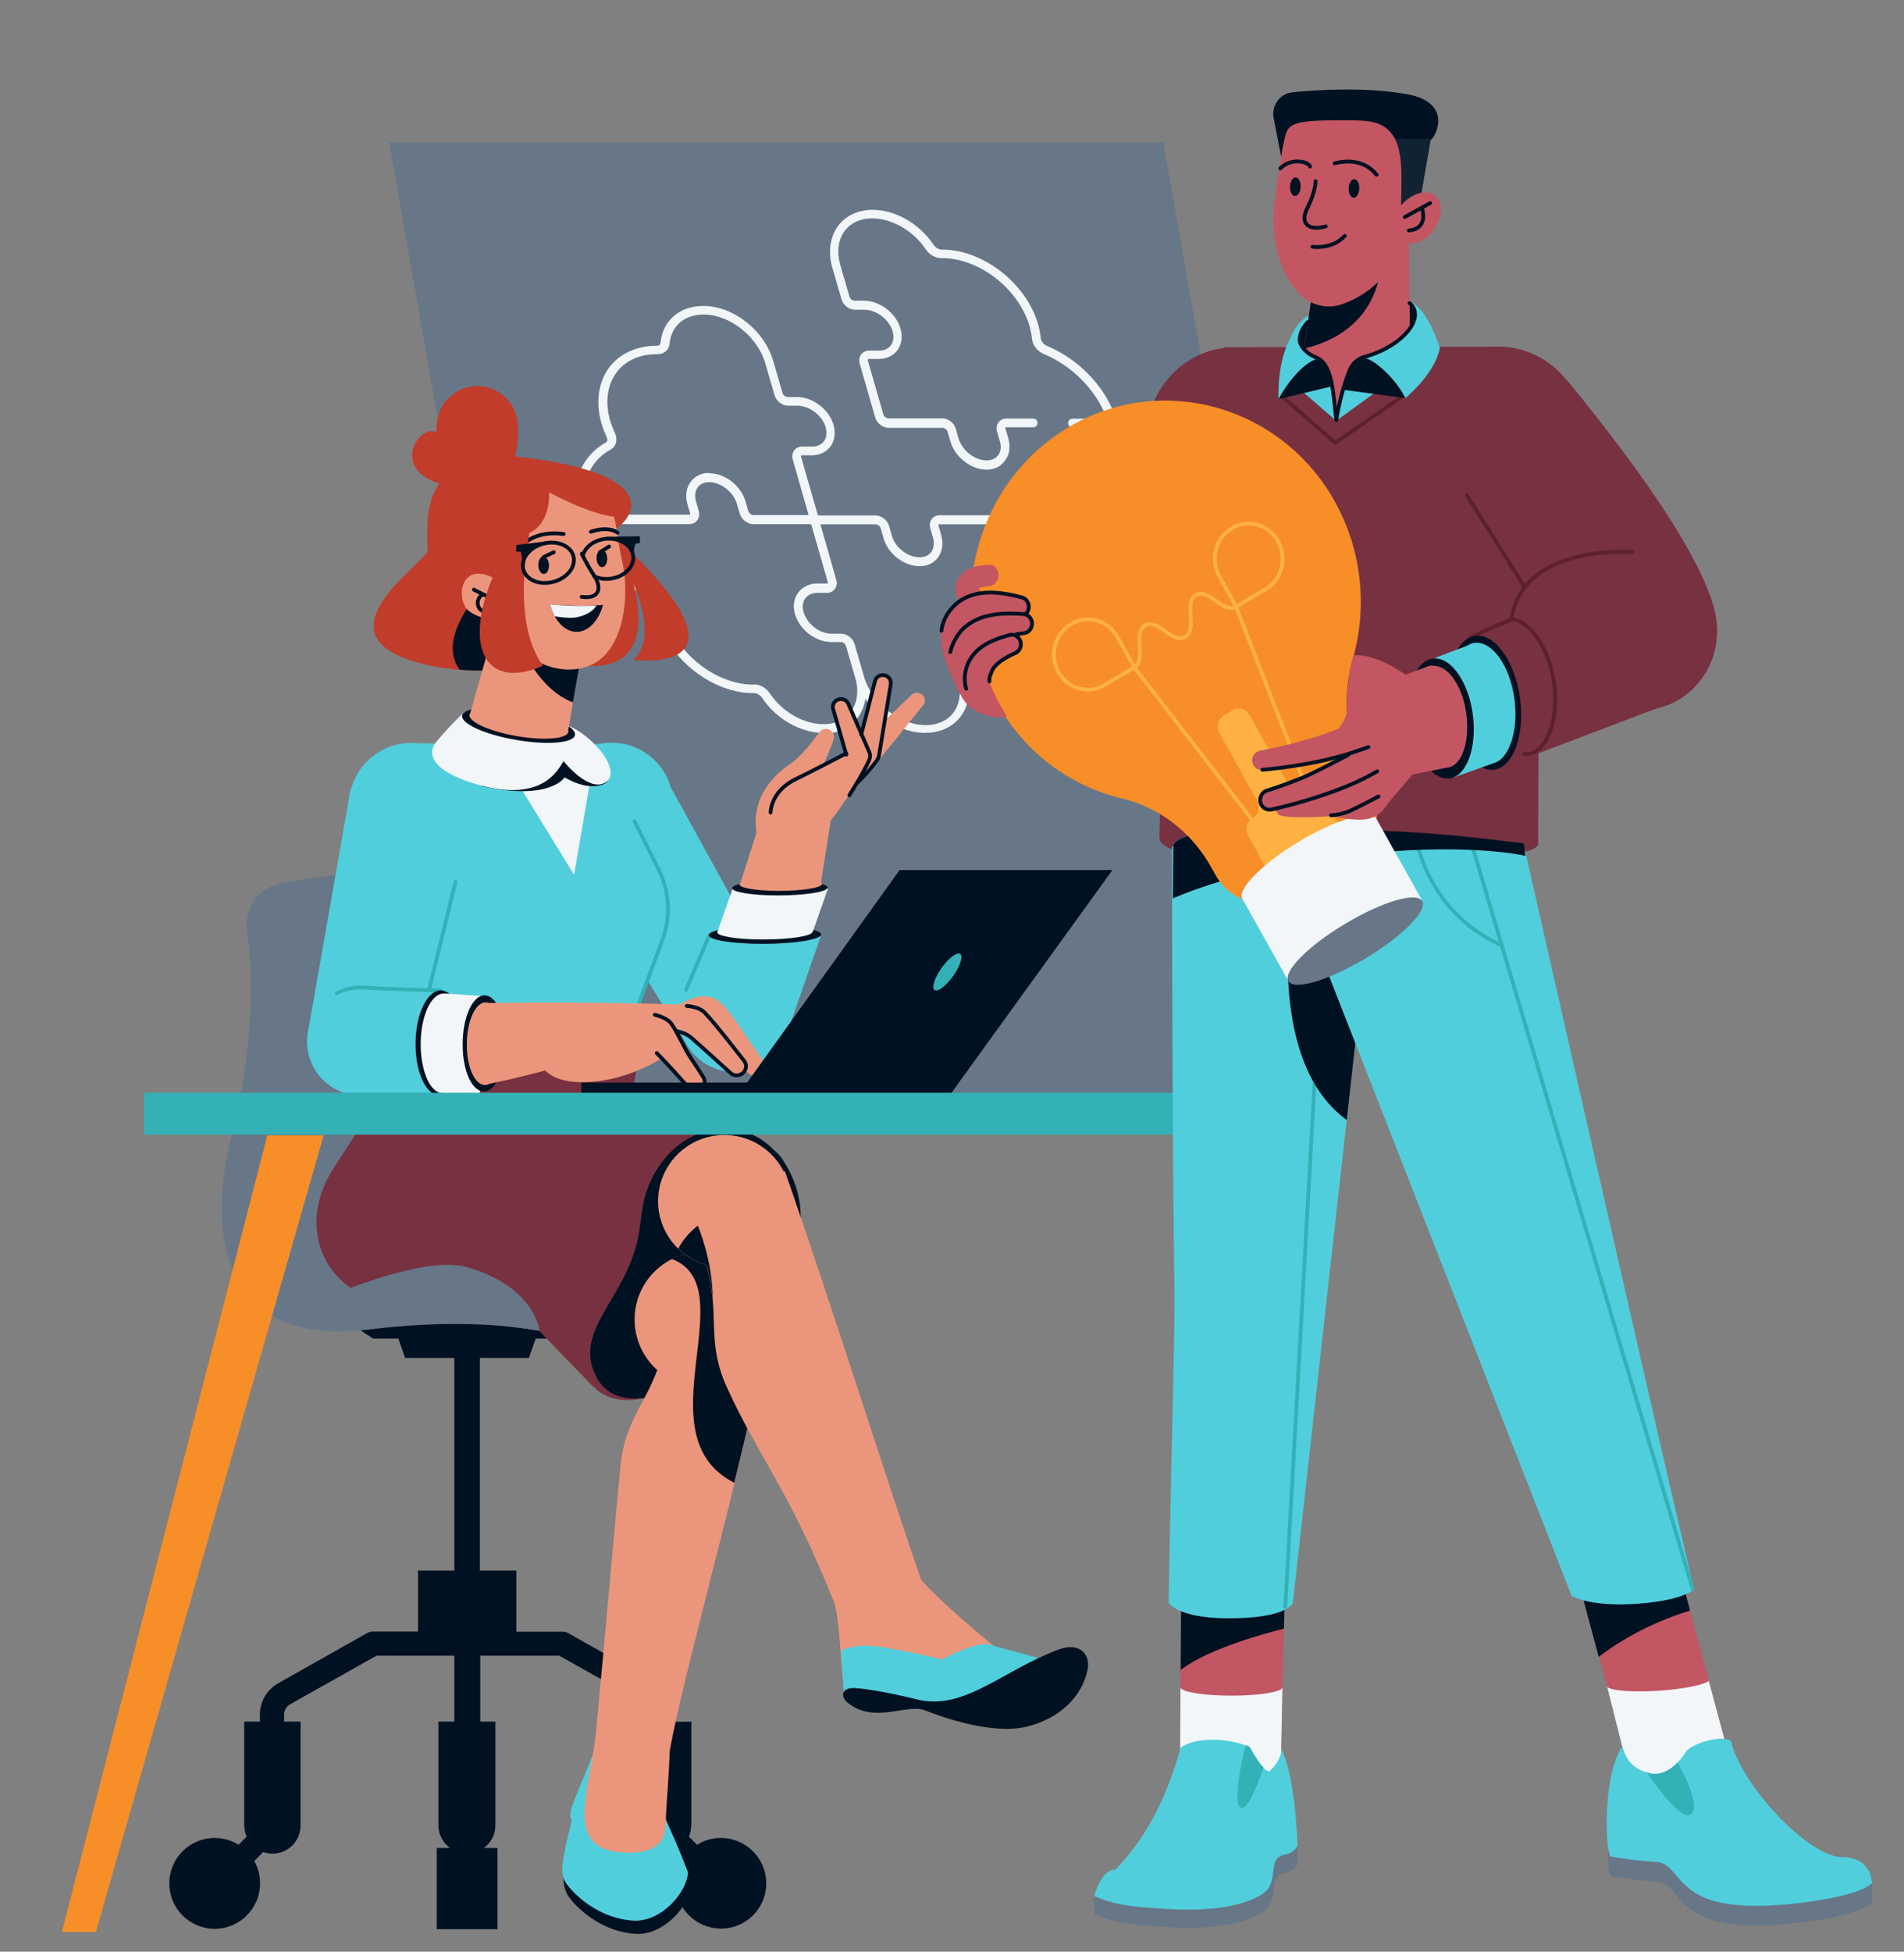 <?xml version="1.0" encoding="utf-8"?>
<!-- Generator: Adobe Illustrator 27.5.0, SVG Export Plug-In . SVG Version: 6.00 Build 0)  -->
<svg version="1.1" id="Calque_1" xmlns="http://www.w3.org/2000/svg" xmlns:xlink="http://www.w3.org/1999/xlink" x="0px" y="0px"
	 viewBox="0 0 1006.6 1031.4" style="enable-background:new 0 0 1006.6 1031.4;" xml:space="preserve">
<rect x="0" y="0" width="1006.6" height="1031.4" fill="#808080" stroke="none"/>
<style type="text/css">
	.st0{fill-rule:evenodd;clip-rule:evenodd;fill:#677787;}
	.st1{fill:#F2F6F9;}
	.st2{fill-rule:evenodd;clip-rule:evenodd;fill:#001122;}
	.st3{fill-rule:evenodd;clip-rule:evenodd;fill:#51CEDC;}
	.st4{fill:none;stroke:#34B1B7;stroke-width:2;stroke-linecap:round;stroke-linejoin:round;stroke-miterlimit:10;}
	.st5{fill-rule:evenodd;clip-rule:evenodd;fill:#F2F6F9;}
	.st6{fill-rule:evenodd;clip-rule:evenodd;fill:#EB967C;}
	.st7{fill:none;stroke:#001122;stroke-width:2;stroke-linecap:round;stroke-linejoin:round;stroke-miterlimit:10;}
	.st8{fill-rule:evenodd;clip-rule:evenodd;fill:#773140;}
	.st9{fill:#EB967C;}
	.st10{fill-rule:evenodd;clip-rule:evenodd;fill:#C13C2B;}
	.st11{fill-rule:evenodd;clip-rule:evenodd;fill:#34B1B7;}
	.st12{fill-rule:evenodd;clip-rule:evenodd;fill:#F78E28;}
	.st13{fill-rule:evenodd;clip-rule:evenodd;fill:#C25663;}
	.st14{fill:none;stroke:#5D202D;stroke-width:2;stroke-linecap:round;stroke-linejoin:round;stroke-miterlimit:10;}
	.st15{fill-rule:evenodd;clip-rule:evenodd;fill:#C35662;}
	.st16{fill-rule:evenodd;clip-rule:evenodd;fill:#112233;}
	.st17{fill-rule:evenodd;clip-rule:evenodd;fill:#FFB142;}
	.st18{fill:none;stroke:#FFB142;stroke-width:2;stroke-linecap:round;stroke-linejoin:round;stroke-miterlimit:10;}
	.st19{fill:#C35662;}
</style>
<g id="Background">
	<g id="Background_1_">
	</g>
	<g id="Scheme">
		<path class="st0" d="M615,75.1l91.1,518.1H296.8L205.7,75.1H615z"/>
		<g>
			<path class="st1" d="M430.5,276.8h-32.3c-3.1,0-6.2-2.4-7.1-5.5l-1.5-5.2c-1.8-6.4-8.7-11.6-15.1-11.4c-2.5,0.1-4.5,1.1-5.7,2.8
				c-1.4,2-1.8,4.8-0.9,7.7l1.4,4.9c0.5,1.7,0.2,3.5-0.8,4.8c-0.9,1.3-2.5,2-4.2,2H308c-1,0-1.9-0.7-2.2-1.7
				c-5-17.6,0.7-33.8,14.6-41.4c0.9-0.5,0.8-1.9,0.3-3c-5.9-12.4-5.8-25.4,0.2-34.9c5.4-8.5,15-13.2,26.5-13.2
				c0.6,0,1.7-0.2,1.8-1.5c1.1-11.9,10.4-19.8,23.2-19.5c15.8,0.3,31.8,13.1,36.4,29.1l4.9,16.9c0.3,1.1,1.6,2.1,2.7,2.1h4.9
				c8.2,0,16.7,6.3,19.2,14.2c1.4,4.4,0.9,8.7-1.4,11.9c-2.2,3-5.8,4.7-10,4.7H424c-0.2,0-0.4,0.1-0.5,0.1c-0.1,0.1-0.1,0.3,0,0.7
				l9.3,32.3c0.2,0.7,0.1,1.4-0.4,2S431.2,276.8,430.5,276.8z M375,250.1c8.2,0,16.7,6.5,19.1,14.8l1.5,5.2c0.3,1.1,1.6,2.1,2.7,2.1
				h29.2l-8.4-29.4c-0.5-1.7-0.2-3.5,0.8-4.8c0.9-1.3,2.5-2,4.2-2h5.2c2.7,0,4.9-1,6.3-2.8c1.5-2,1.7-4.8,0.8-7.8
				c-2-6.1-8.6-11-14.9-11h-4.9c-3.1,0-6.2-2.4-7.1-5.5l-4.9-16.9c-4-13.9-18.4-25.5-32.1-25.8c-10.3-0.2-17.6,5.8-18.5,15.3
				c-0.3,3.4-2.9,5.7-6.4,5.7h-0.1c-9.9-0.1-17.9,3.8-22.5,11c-5.2,8.1-5.2,19.5,0,30.4c1.7,3.6,0.8,7.4-2.2,9
				c-11.7,6.3-16.5,19.4-12.8,34.4h54.5c0.2,0,0.4-0.1,0.5-0.1c0.1-0.1,0.1-0.3,0-0.7l-1.4-4.9c-1.2-4.3-0.6-8.6,1.6-11.7
				c2.1-2.9,5.4-4.6,9.3-4.7C374.6,250.1,374.8,250.1,375,250.1z"/>
			<path class="st1" d="M435.2,387.3c-11.9,0-24.8-7.3-32.2-18.4c-1-1.5-2.8-2.6-4.3-2.6c-0.1,0-0.3,0-0.4,0
				c-24.5,0-49.8-22.6-52.1-46.8c-0.2-1.6-1.6-3.4-3.3-4.1c-17.6-7.3-32.1-23-37-40.2c-0.2-0.7-0.1-1.4,0.4-2s1.1-0.9,1.8-0.9h56.3
				c0.2,0,0.4-0.1,0.5-0.1c0.1-0.1,0.1-0.3,0-0.7l-1.5-5.2c-1.2-4.3-0.6-8.6,1.8-11.6c2.3-3,6-4.6,10.3-4.4
				c8.1,0.3,16.3,6.9,18.6,15.1l1.4,4.9c0.3,1.1,1.6,2.1,2.7,2.1h32.3c1,0,1.9,0.7,2.2,1.7l9.3,32.3c0.5,1.7,0.2,3.5-0.8,4.8
				c-0.9,1.3-2.5,2-4.2,2h-4.9c-2.7,0-5,1-6.4,2.8s-1.8,4.3-1.1,7c1.6,6.4,8.4,11.9,14.8,11.9h5.2c3.1,0,6.2,2.4,7.1,5.5l4.9,16.9
				c2.3,8.1,1.2,16-3,21.8c-4,5.4-10.2,8.4-17.7,8.6C435.7,387.3,435.4,387.3,435.2,387.3z M398.8,361.7c3,0,6.2,1.8,8.1,4.6
				c6.7,10,18.2,16.6,28.9,16.4c6-0.1,11-2.5,14.1-6.7c3.4-4.6,4.2-11.1,2.3-17.8l-4.9-16.9c-0.3-1.1-1.6-2.1-2.7-2.1h-5.2
				c-8.5,0-17.1-6.9-19.2-15.3c-1-4.1-0.3-8,2-10.9s5.9-4.6,10.1-4.6h4.9c0.2,0,0.4-0.1,0.5-0.1c0.1-0.1,0.1-0.3,0-0.7l-8.8-30.6
				h-30.6c-3.1,0-6.2-2.4-7.1-5.5l-1.4-4.9c-1.8-6.3-8.2-11.5-14.4-11.8c-2.8-0.1-5.1,0.8-6.5,2.6c-1.5,1.9-1.9,4.6-1,7.5l1.5,5.2
				c0.5,1.7,0.2,3.5-0.8,4.8c-0.9,1.3-2.5,2-4.2,2h-53.1c5.3,14.7,18.1,27.9,33.4,34.3c3.3,1.4,5.8,4.6,6.1,7.9
				c2.1,22,25.2,42.7,47.6,42.7C398.5,361.7,398.6,361.7,398.8,361.7L398.8,361.7z"/>
			<path class="st1" d="M521.6,248.2c-0.2,0-0.4,0-0.6,0c-8.1-0.3-16.3-6.9-18.6-15.1l-1.4-4.9c-0.3-1.1-1.6-2.1-2.7-2.1h-28.5
				c-3.1,0-6.2-2.4-7.1-5.5l-8.2-28.5c-0.5-1.7-0.2-3.5,0.8-4.8c0.9-1.3,2.5-2,4.2-2h5.2c2.7,0,4.9-1,6.3-2.8c1.5-2,1.7-4.8,0.8-7.8
				c-2-6.1-8.6-11-14.9-11H452c-3.1,0-6.2-2.4-7.1-5.5l-4.9-16.9c-2.3-8.1-1.2-16,3-21.8c4-5.4,10.2-8.4,17.7-8.6
				c12.1-0.3,25.3,7.1,32.8,18.4c1,1.5,2.8,2.6,4.2,2.6c0.1,0,0.3,0,0.4,0c24.5,0,49.8,22.6,52.1,46.8c0.2,1.6,1.6,3.4,3.3,4.1
				c16,6.6,29.7,20.4,35.6,35.9c0.7,1.8,0.5,3.6-0.5,5.1c-0.9,1.4-2.5,2.1-4.3,2.1H567c-1.3,0-2.3-1-2.3-2.3s1-2.3,2.3-2.3h17.4
				c0.2,0,0.4-0.1,0.5-0.2c0.1-0.1,0.1-0.4-0.1-0.8c-5.5-14.4-18.2-27.1-33.1-33.3c-3.3-1.4-5.8-4.6-6.1-7.9
				c-2.1-22-25.2-42.7-47.6-42.7c-0.1,0-0.2,0-0.4,0c-3.1,0-6.3-1.8-8.1-4.6c-6.7-10-18.3-16.6-28.9-16.4c-6,0.1-11,2.5-14.1,6.7
				c-3.4,4.6-4.2,11.1-2.3,17.8l4.9,16.9c0.3,1.1,1.6,2.1,2.7,2.1h4.9c8.2,0,16.7,6.3,19.2,14.2c1.4,4.4,0.9,8.7-1.4,11.9
				c-2.2,3-5.8,4.7-10,4.7h-5.2c-0.2,0-0.4,0.1-0.5,0.1c-0.1,0.1-0.1,0.3,0,0.7L467,219c0.3,1.1,1.6,2.1,2.7,2.1h28.5
				c3.1,0,6.2,2.4,7.1,5.5l1.4,4.9c1.8,6.3,8.2,11.5,14.4,11.8c2.8,0.1,5.1-0.8,6.5-2.6c1.5-1.9,1.9-4.6,1-7.5l-1.5-5.2
				c-0.5-1.7-0.2-3.5,0.8-4.8c0.9-1.3,2.5-2,4.2-2h14.1c1.3,0,2.3,1,2.3,2.3s-1,2.3-2.3,2.3h-14.1c-0.2,0-0.4,0.1-0.5,0.1
				c-0.1,0.1-0.1,0.3,0,0.7l1.5,5.2c1.2,4.3,0.6,8.6-1.8,11.6C529.1,246.6,525.7,248.2,521.6,248.2z"/>
			<path class="st1" d="M489.2,387.3c-0.2,0-0.4,0-0.6,0c-15.8-0.3-31.8-13.1-36.4-29.1l-4.9-16.9c-0.3-1.1-1.6-2.1-2.7-2.1h-5.2
				c-8.5,0-17.1-6.9-19.2-15.3c-1-4.1-0.3-8,2-10.9s5.9-4.6,10.1-4.6h4.9c0.2,0,0.4-0.1,0.5-0.1c0.1-0.1,0.1-0.3,0-0.7l-9.3-32.3
				c-0.2-0.7-0.1-1.4,0.4-2s1.1-0.9,1.8-0.9h32.3c3.1,0,6.2,2.4,7.1,5.5l1.5,5.2c1.8,6.4,8.7,11.7,15.1,11.4
				c2.5-0.1,4.5-1.1,5.7-2.8c1.4-2,1.8-4.8,0.9-7.7l-1.4-4.9c-0.5-1.7-0.2-3.5,0.8-4.8c0.9-1.3,2.5-2,4.2-2h52.3
				c3.4,0,6.6,2.7,7.2,6c3.1,16-2.9,30.2-15.7,37.1c-0.9,0.5-0.8,1.9-0.3,3c4.4,9.3,5.5,18.9,3.2,27.3c-0.3,1.2-1.6,1.9-2.8,1.6
				s-1.9-1.6-1.6-2.8c2.1-7.3,1-15.8-2.9-24c-1.7-3.6-0.8-7.4,2.2-9c10.9-5.9,16-18.2,13.3-32.2c-0.2-1.1-1.6-2.2-2.7-2.2h-52.3
				c-0.2,0-0.4,0.1-0.5,0.1c-0.1,0.1-0.1,0.3,0,0.7l1.4,4.9c1.2,4.3,0.6,8.6-1.6,11.7c-2.1,2.9-5.4,4.6-9.3,4.7
				c-8.4,0.3-17.2-6.3-19.6-14.8l-1.5-5.2c-0.3-1.1-1.6-2.1-2.7-2.1h-29.2l8.4,29.4c0.5,1.7,0.2,3.5-0.8,4.8c-0.9,1.3-2.5,2-4.2,2
				h-4.9c-2.7,0-5,1-6.4,2.8s-1.8,4.3-1.1,7c1.6,6.4,8.4,11.9,14.8,11.9h5.2c3.1,0,6.2,2.4,7.1,5.5l4.9,16.9
				c4,13.9,18.4,25.5,32.1,25.8c10.4,0.2,17.6-5.8,18.5-15.3c0.3-3.4,3-5.7,6.5-5.7c6,0.1,11.3-1.3,15.7-4.2
				c1.1-0.7,2.5-0.4,3.2,0.7s0.4,2.5-0.7,3.2c-5.1,3.3-11.4,5-18.2,4.9c-0.6,0-1.7,0.2-1.8,1.5C510.6,379.5,501.6,387.3,489.2,387.3
				z"/>
		</g>
	</g>
</g>
<g id="Character_2">
	<g id="Chair">
		<path class="st2" d="M381.2,1019.2c-13.2,0-24-10.7-24-24c0-4.3,1.1-8.3,3.1-11.8l-4.8-4.8c-1.5,0.5-3.2,0.9-4.9,0.9
			c-8.1,0-14.7-6.5-14.8-14.6l0,0v-55.2h8.7v-3.8c0-2.2-1.2-4.2-3.1-5.3L295.7,875h-17.8h-7.6h-16.4v34.8h8V965l0,0
			c-0.1,4.8-2.5,9-6.1,11.6h7.2v42.9h-7.3l0,0H238l0,0h-7.1v-42.9h7c-3.6-2.6-6-6.9-6.1-11.6l0,0v-55.2h8.4V875H199l-45.7,25.7
			c-1.9,1.1-3.1,3.1-3.1,5.3v3.8h8.7V965l0,0c-0.2,8.1-6.7,14.6-14.8,14.6c-1.7,0-3.4-0.3-4.9-0.9l-4.8,4.8c2,3.5,3.1,7.5,3.1,11.8
			c0,13.2-10.7,24-24,24c-13.2,0-24-10.7-24-24c0-13.2,10.7-24,24-24c4.6,0,9,1.3,12.6,3.6l4.3-4.3c-0.7-1.7-1.2-3.6-1.2-5.6h-0.1
			v-55.2h8.3V906c0-6.8,3.7-13,9.6-16.4l47.1-26.6c1-0.5,2-0.8,3.1-0.8H221V830h19.2V717.6h-26l-3.6-10.2h-13.3l-19.8-12.8h28.6
			l-4.9-13.8h91.5l-4.9,13.8h28.5l-19.8,12.8h-13.3l-3.6,10.2h-25.9V830H273v32.3h4.9h19.5c1.1,0,2.2,0.3,3.1,0.8l47.1,26.6
			c5.9,3.3,9.6,9.6,9.6,16.4v3.8h8.3V965h-0.1c0,2-0.5,3.9-1.2,5.6l4.3,4.3c3.7-2.3,8-3.6,12.6-3.6c13.2,0,24,10.7,24,24
			C405.1,1008.5,394.4,1019.2,381.2,1019.2z"/>
		<path class="st0" d="M266.4,461.9c-25.9-2.8-69.1-4.6-118.5,5.1c-11.3,2.2-18.9,13-17.3,24.4c5,35.8,0.2,76.3-8.5,110.4
			c-10.7,41.6-10.5,110.9,72.9,100.8c82.9-10.1,119.3,9.2,119.3,9.2c60.7-5.2,64.2-6.2,100.5-7.2c-27.5-30.4-81.5-43.4-96.5-56.8
			c-14.2-12.7-9.3-23.8-23.5-157.3C293.1,475.5,281.3,463.5,266.4,461.9z"/>
	</g>
	<g id="Left_hand">
		<path class="st3" d="M417.6,537.1c0,16.2-13.1,29.3-29.3,29.3c-11,0-20.7-6.1-25.6-15.2l0,0L298,445.9c-4.6-5.6-7.4-12.8-7.4-20.7
			c0-18,14.6-32.7,32.7-32.7c14.9,0,27.4,9.9,31.3,23.5l56.2,102.2C415.1,523.4,417.6,529.9,417.6,537.1z"/>
		<path class="st3" d="M433.7,494.5h0.3l-17.5,50.4c-3.4,12.4-14.7,21.5-28.2,21.5c-16.2,0-29.3-13.1-29.3-29.3
			c0-5.3,1.4-10.2,3.9-14.5l11.9-28.1c-0.1-0.2-0.1-0.4-0.1-0.6c0.6-2.6,14.4-4.8,30.8-4.8s29.2,2.1,28.5,4.8
			C434.1,494.1,433.9,494.3,433.7,494.5z"/>
		<path class="st4" d="M362.7,523.1l12.2-28.7"/>
		<path class="st2" d="M405.6,489.2c16.4,0,29.2,2.1,28.5,4.8c-0.6,2.6-14.4,4.8-30.8,4.8s-29.2-2.1-28.5-4.8
			C375.4,491.3,389.2,489.2,405.6,489.2z"/>
		<path class="st5" d="M437.8,469.4l-8,22.7h-0.2c0,0.1,0.1,0.2,0,0.4c-0.5,2.2-12.3,4-26.2,4c-13.9,0-24.8-1.8-24.2-4
			c0-0.1,0.1-0.3,0.2-0.4l8-22.6h50.4V469.4z"/>
		<path class="st2" d="M413.3,465.2c13.9,0,24.8,1.8,24.2,4c-0.5,2.2-12.3,4-26.2,4c-13.9,0-24.8-1.8-24.2-4
			C387.6,467,399.4,465.2,413.3,465.2z"/>
		<path class="st6" d="M487.8,367.4c-1.6-1.7-4.3-1.7-6-0.1l0,0c-4.6,4.5-9.3,8.9-14,13.4l3.1-19c0.3-2.1-1-4.2-3.1-4.8
			c-2.3-0.6-4.6,0.8-5.2,3l-7.1,27.8l-6.9-15.9c-0.8-1.9-3-3-5.1-2.4c-2.3,0.7-3.5,3-2.9,5.2l6.7,22.5l-12.2,7.2
			c0-0.1,0.1-0.1,0.1-0.2c2.2-4.4,3.9-8.7,5.5-13.3c0.6-1.7,0-3.7-1.6-4.8c-1.9-1.4-4.6-0.9-6,1l-0.1,0.2c-2.5,3.5-5.3,7-8.1,10.1
			c-1.4,1.6-2.9,3-4.4,4.3c-0.7,0.7-1.5,1.2-2.2,1.8c-0.8,0.5-1.3,0.8-2.5,1.7c-4.4,3.2-8.5,7.3-11.7,12.6
			c-3.2,5.3-5.1,12.2-4.5,19.4l0.3,3v0.1l-8.5,26.6c-0.2,0.2-0.4,0.3-0.4,0.5c-0.5,1.9,8.9,3.5,20.9,3.5s22.1-1.6,22.6-3.5
			c0.1-0.3-0.1-0.6-0.5-0.9l5.2-32.7c2.9-3.8,5.7-7.7,8.4-11.7c1.2-1.4,2.3-2.7,3.5-4.1c4.2-5,8.4-10,12.5-15
			c8.2-10.1,16.4-20.1,24.5-30.3C489.4,371.3,489.3,368.9,487.8,367.4z"/>
		<path class="st7" d="M407.4,429.4c0,0-0.1-11.2,13.2-17.6c9.5-4.6,26.8-13.7,26.8-13.7"/>
		<path class="st7" d="M455.3,388.3c2.8-10.9,7.3-28.4,7.3-28.4c0.6-2.3,2.9-3.6,5.2-3c2.1,0.5,3.5,2.6,3.1,4.8l-6.2,37.6
			c-0.1,0.5-0.3,1-0.5,1.5l-0.2,0.4l0,0c-2.5,3.8-6.8,8.6-10.9,12.7"/>
		<path class="st7" d="M447.4,398.8l-6.9-24c-0.7-2.2,0.6-4.6,2.9-5.2c2.1-0.6,4.3,0.4,5.1,2.4l11.1,25.5c0.6,1.4,0.5,2.9-0.1,4.2
			l-0.3,0.7c-0.8,1.8-1.6,3.2-2.4,4.7s-1.6,3-2.5,4.5c-1.7,2.9-3.5,5.8-5.3,8.7"/>
	</g>
	<g id="Body">
		<path class="st3" d="M324.8,458.6c-4.5,31.3-26.3,68.9-104.7,70.5c-17.2,0.3-13.8-39.8-8.5-71.4c-14.8-2.8-26.3-15.4-26.9-30.9
			c-0.7-18.1,13.5-33.4,31.9-34.1c1.2,0,2.4,0,3.6,0.1c0,0,68,0.4,100.3,0.4c18.3-0.7,33.8,13.4,34.5,31.5
			C355.7,442.1,342.3,457,324.8,458.6z"/>
		<path class="st3" d="M335.4,433.9l12.9,25.8c5.8,11.6,6.4,25.1,1.8,37.3l-30.3,81.6l-103,0.3C216.8,578.8,163.3,376.7,335.4,433.9
			z"/>
		<path class="st4" d="M335.4,433.9l12.9,25.8c5.8,11.6,6.4,25.1,1.8,37.3l-30.3,81.6"/>
	</g>
	<g id="Skirt">
		<path class="st8" d="M408.5,680.1c-25.4,45.5-74.7,74.1-95,52.4v0.2L284.7,703l-76.6-14.3c-35.5-3.9-51.8-38.6-32.7-69.8
			l41.5-64.2c-0.3-0.2-0.5-0.4-0.5-0.6c0-2.8,27.3-5,61-5s61,2.2,61,5v0.1h0.3l-8.5,43.5l3.8,0.3c8.9-6.1,19.5-8.7,30-6.5
			c5.4,1.1,10.2,3.5,14.5,6.7c13.7-1,26.3,4.3,31.1,11.4C424.2,630.6,423,654,408.5,680.1z"/>
		<path class="st2" d="M413.2,612c-1-1.4-2.3-2.8-3.9-4.1c-5.1-5.3-11.5-9.2-18.9-10.7c-22.2-4.7-44.8,12.6-50.3,38.8
			c-0.6,2.8-1.7,11.4-1.9,13.1c-4.9,36.5-35.9,52.5-23.1,78.2c14.3,28.6,70.2,1.8,96.9-46.1C426.3,655.7,427.4,632.7,413.2,612z"/>
		<path class="st0" d="M158,692c0,0,62.1-29.6,88.2-22.5c36.7,10.1,39,33.7,39,33.7S208.9,691.6,158,692z"/>
	</g>
	<g id="Right_leg_1_">
		<path class="st3" d="M248.1,435.9c-1.3,5.2-28.6,116.7-28.6,116.7h-0.2c-1.2,14.7-13.4,26.3-28.4,26.3
			c-15.8,0-28.5-12.8-28.5-28.5c0-2.1,0.2-4.1,0.6-6l0,0l22.4-127.7l0.3,0.1c3.8-13.9,16.4-24.1,31.5-24.1c18,0,32.7,14.6,32.7,32.7
			C250,429,249.3,432.6,248.1,435.9z"/>
		<path class="st4" d="M240.8,466.1l-14.3,58.4"/>
		<path class="st3" d="M232.7,579.1h-0.1l0,0l-40-0.3c-0.5,0-1.1,0.1-1.7,0.1c-15.8,0-28.5-12.8-28.5-28.5
			c0-15.8,12.8-28.5,28.5-28.5c17.6,1,32.2,1.4,41.9,1.6c7.2-0.2,13.1,12,13,27.4C245.8,566.2,239.9,578.8,232.7,579.1z"/>
		<path class="st4" d="M178,524.9c3.9-2,8.3-3.1,12.9-3.1c17.6,1,32.2,1.4,41.9,1.6"/>
		<path class="st2" d="M232.8,523.4c7.2-0.2,13.1,12,13,27.4c0,15.4-5.9,28-13.1,28.2c-7.2,0.2-13.1-12-13-27.4
			C219.7,536.3,225.6,523.7,232.8,523.4z"/>
		<path class="st5" d="M255.5,526.4l-1.8,51.4h-19v-0.2c-0.2,0-0.4,0.1-0.6,0.1c-6.5,0.2-11.7-11.4-11.7-25.9s5.3-26.4,11.8-26.7
			c0.2,0,0.3,0,0.5,0V525L255.5,526.4z"/>
		<path class="st2" d="M256,526c6.3-0.2,11.4,11,11.3,25c0,14-5.1,25.6-11.4,25.8c-6.3,0.2-11.4-11-11.3-25
			C244.6,537.8,249.7,526.2,256,526z"/>
		<path class="st6" d="M361,530.9l-6.8,11.1l1.3,13.6c-0.7,0.4-21.2,16.4-48.2,16.3c-14.2,0-19-6.2-19-6.2s-11.7,3.3-29.7,7.1
			c-0.7,0.4-1.4,0.6-2.1,0.6c-5.4,0.2-9.8-9.5-9.7-21.5c0-12.1,4.4-22,9.8-22.2c0.6,0,1.2,0.1,1.8,0.3
			C317.9,529.2,361,530.9,361,530.9z"/>
		<path class="st9" d="M349.7,535.4c11.5-4.9,16.6-10,25-8.7c7.8,1.2,12.5,10.7,29.6,35.1c3.3,5.3-3.8,10.5-9.9,4.3
			c-2.3,2.3-6.9,2.7-8.5,0.9l0,0c-2.7-3.1-18.5-16.4-21.3-19.5c-2.4-2.7-4.8-4.4-9-3.4c-3.3,0.8,1.6,4.9-1.9,6.4h-0.1
			c-4.4,1.9-9.4,0-11.2-4.3c-1.8-4.2-5.4-4.6-1-6.5C341.9,539.6,346.9,542.6,349.7,535.4z"/>
		<path class="st9" d="M324.7,543.4c10.5-4.2,18.3-7.7,21.5-7.1c5.3,1.3,7.8,3.3,8.8,4.8c2.6,3.5,7.4,13.8,9.8,17.4
			c2.4,3.5,4.7,7.1,7,10.7c1.4,2.2,0.7,5.1-1.5,6.5c-2,1.3-4.7,0.9-6.2-0.8l0,0c-2.7-3.1-5.6-6.3-8.4-9.4c-2.8-3.1-5.7-6.1-8.5-9
			c-0.7-0.7-1.4-1.4-2.1-2.1l-1-0.9l-0.5-0.4l-0.2-0.2l-0.1-0.1c0,0-0.1,0,0,0l0.2,0.2c1.2,1,1.7,0.9,1.8,1c0.1,0.1-0.1,0.1-0.3,0.1
			c-0.5,0.1-1.3,0.2-2.1,0.4c-3.3,0.8-7.4,2.3-10.9,3.8h-0.1c-4.4,1.9-9.4,0-11.2-4.3c-1.8-4.2,0.3-9.2,4.7-11.1
			C325.7,542.9,324.3,543.5,324.7,543.4z"/>
		<path class="st7" d="M363.1,531.6c5.5,0.5,8.2,2.2,9.5,3.6c5.6,5.7,20.1,24.6,20.7,25.3c1.7,1.9,1.4,4.9-0.6,6.6
			c-1.9,1.6-4.5,1.6-6.3,0.1l0,0c-2.8-2.4-14.6-13.3-19.6-17.6c-0.6-0.6-3.8-3.9-9.2-4.6"/>
		<path class="st7" d="M346.2,536.3c5.3,1.3,7.8,3.3,8.8,4.8c2.6,3.5,7.4,13.8,9.8,17.4c2.4,3.5,4.7,7.1,7,10.7
			c1.4,2.2,0.7,5.1-1.5,6.5c-2,1.3-4.7,0.9-6.2-0.8l0,0c-2.7-3.1-5.6-6.3-8.4-9.4c-2.8-3.1-5.7-6.1-8.5-9"/>
	</g>
	<g id="Head">
		<path class="st10" d="M318.4,277.6L318.4,277.6c91.9,81.2,16.5,71.1,16.5,71.1c4.2-4,10.9-14.2,0.1-39.9
			c14.2,56.4-34.7,41.4-34.7,41.4l1.1-9.9c6.2-1-28-11.1-28-11.1c2.9,5.6,1.1,17.6,3.8,23.2c0,0-28.6,6.2-58.8-3
			c-51.2-15.7,7.9-52.8,7.7-58.6c-0.4-10.9-1.2-24.8,6.2-35.3c-25.5-7.6-11.3-31.4-1.6-27.1c0,0-0.6-12.7,7.1-18.6
			c3.8-3.6,8.9-5.8,14.6-5.8c6.6,0,12.4,3,16.3,7.7c6.8,7.2,5.8,20.1,3.7,29.5c68.5,7.5,68.3,27.2,53,38.6
			C321.8,283.3,318.6,277.5,318.4,277.6z"/>
		<path class="st2" d="M278.7,296.8c14.2,0,12,7.2,12,28.6c0,3.1,0,6.2,0,9.2c-8-2.8-17.4-5.5-17.4-5.5c2.9,5.6,1.1,17.6,3.8,23.2
			c0,0-14.7,3.2-34.1,1.6c-1.7-2.3-2.9-5-3.4-8.3C236.4,326.6,264.5,296.8,278.7,296.8z"/>
		<path class="st5" d="M276.1,417.7l14.4-30.4l21.2,27.3l-8.2,47.7L276.1,417.7z"/>
		<path class="st2" d="M245.7,393.3c-0.6,0.1,8.7-1.5,2.8,2.8c-5.5,3.9-10.9,6.7,6.6,19.4c35.9,7.9,43.4-4.7,43.4-4.7
			s11.4,7.3,20.4,3.7c8.9-3.6-6.5-15.2-21.6-17.6C274.2,393.1,245.7,393.3,245.7,393.3z"/>
		<path class="st5" d="M245.7,376.2c-0.6,0.2-9.1,8.6-15,15.8c-5.5,6.7-1.7,16,22.1,22.7c33.7,9.5,42.2-7.6,45.1-12.5
			c0,0,13.6,17.2,22.5,11.1s-8.3-26.8-23.3-31C274.2,375.9,245.7,376.2,245.7,376.2z"/>
		<path class="st2" d="M275.5,375.5c16.5,2.8,29.2,8.6,28.5,12.9s-14.7,5.5-31.2,2.6c-16.5-2.8-29.2-8.6-28.5-12.9
			C245.1,373.9,259,372.7,275.5,375.5z"/>
		<path class="st6" d="M307.2,346.6l-6.8,39.2c0.1,0.3,0.1,0.6,0.1,0.9c-0.6,3.8-12.9,4.8-27.3,2.3s-25.6-7.5-25-11.3
			c0.1-0.3,0.2-0.6,0.4-0.8l15.2-53.8L307.2,346.6z"/>
		<path class="st2" d="M302.9,371.2c-23.1-8.9-31.8-41.6-31.8-41.6l7.2,1.3l28.9,15.7L302.9,371.2z"/>
		<path class="st6" d="M263.1,326.3c-5.6,2.4-14.5-2-16.5-4.7c-3.5-4.8-3.5-13.5,1.6-17.1c4.1-2.9,11.5-0.7,15.3,3
			c0.2,0.2,0.6,0.6,0.7,0.8c12.1-11.8,9.6-25,9.6-25c18.1-2,16.5-23,16.5-23.1c0,0,21.8,11.8,34.3,12.8c2,7.4,1.6,11.8,4.3,23.4
			c4.1,17.6,1.7,49.5-19.2,56.1C297.7,356.3,276.9,353.2,263.1,326.3z M263.7,307.6C263.6,307.6,263.6,307.6,263.7,307.6
			C263.5,307.5,263.5,307.5,263.7,307.6z"/>
		<path class="st7" d="M255,314.2c-2.4,1.6-3.2,4.8-1.7,7.1c1.5,2.3,4.6,2.7,7,1.1"/>
		<path class="st7" d="M312.4,281c0,0,8.6-3.3,14.1,0.5"/>
		<path class="st7" d="M317.2,291.8l4.8-3"/>
		<path class="st7" d="M287.4,294.4l5.4-2.6"/>
		<path class="st7" d="M275.9,287.9c-0.2,1.2,5.8-7.9,22.1-5.7"/>
		<path class="st7" d="M307.6,292.6c0,0,2.6,5.7,6.5,11.6c4.2,6.3,3,12.6-6.6,11.2"/>
		<path class="st7" d="M261.9,317.4l-11.4-5.8"/>
		<path class="st2" d="M287,294.1c1.5-0.3,3,1.6,3.2,4.1s-0.8,4.8-2.4,5.1c-1.5,0.3-3-1.6-3.2-4.1
			C284.4,296.6,285.5,294.3,287,294.1z"/>
		<path class="st2" d="M317.8,290.5c1.5-0.3,3,1.6,3.2,4.1s-0.8,4.8-2.4,5.1c-1.5,0.3-3-1.6-3.2-4.1S316.2,290.8,317.8,290.5z"/>
		<path class="st2" d="M304.8,320.1c5,0.1,9.7-0.1,14-0.4c-2.3,8.4-7.8,14.3-14.1,14.2c-6.4-0.1-11.7-6.1-13.8-14.5
			C295.1,319.8,299.9,320,304.8,320.1z"/>
		<path class="st10" d="M282.5,268.4c-42.9,55.9-35.2,100.8,4.6,83.4C268.8,326.9,280.4,278.9,282.5,268.4z"/>
		<path class="st2" d="M338.2,283.4l0.2,3.5l-2.4,0.4c-0.5,1.4-0.9,3-0.9,4.6c-1-1.5-2.6-4-6.8-5.9l-7.7-2.2c-0.2,0-0.4-0.1-0.6-0.1
			h0.2h-0.1L338.2,283.4z"/>
		<path class="st7" d="M308.1,293.7c1.2-4.8,6.4-8.6,12.8-9c7.5-0.4,13.7,3.9,13.9,9.8c0.2,5.8-5.6,10.9-13.1,11.4
			c-2.7,0.2-5.3-0.3-7.5-1.3c-0.1-0.1-0.1-0.2-0.2-0.3"/>
		<path class="st2" d="M273,288l-0.2,3.5l2.4,0.1c0.5,1.3,0.9,2.8,0.9,4.5c1-1.7,2.6-4.4,6.8-6.9l7.7-3.2c0.2-0.1,0.4-0.1,0.6-0.2
			H291h0.1L273,288z"/>
		<path class="st7" d="M290.3,286.8c-7.5,0.6-13.7,5.9-13.9,11.7c-0.2,5.9,5.6,10.2,13.1,9.5c7.5-0.6,13.7-5.9,13.9-11.7
			C303.7,290.5,297.8,286.2,290.3,286.8z"/>
		<path class="st5" d="M301.4,326.5c-3.1-0.1-5.8-0.4-8.1-0.8c-1-1.9-1.9-4-2.4-6.3c4.2,0.4,9,0.7,14,0.8c3.6,0,7,0,10.3-0.2
			C313.7,323.5,306.9,326.7,301.4,326.5z"/>
	</g>
	<g id="Laptop">
		<path class="st2" d="M475.6,459.8h112.5l-85.5,118.3l-110.9-1.4L475.6,459.8z"/>
		<path class="st2" d="M307.4,572.1h195.4v6.2H307.4V572.1z"/>
		<path class="st11" d="M506.5,503.9c2.7-0.4,2.3,3.7-0.8,9.1c-3.1,5.4-7.8,10.1-10.5,10.4c-2.7,0.4-2.3-3.7,0.8-9.1
			C499.1,508.9,503.8,504.3,506.5,503.9z"/>
	</g>
	<g id="Table">
		<path class="st12" d="M171.1,600h-29.8L32.7,1021h18L171.1,600z"/>
		<path class="st11" d="M76.2,577.5h567.4v22.1H76.2V577.5z"/>
	</g>
	<g id="Right_leg">
		<path class="st2" d="M336.5,1022c-17-0.8-30-11.9-35.5-19.2c-3.2-4.3-4.1-10.9-2.1-18.4c2.3-8.5,5.4-15.2,4.1-17
			c-1.8-2.6,9-15.4,14.7-28.7c12.3-28.8,3,3.5,23.5,8.8c26.3,47.7,23.7,48.1,23.7,48.1C365.7,1006.1,351.4,1022.6,336.5,1022z"/>
		<path class="st3" d="M335.2,1015c-17-0.8-30-11.9-35.5-19.2c-3.2-4.3-3-8.3-0.8-19.5c1.7-8.7,4.1-14,2.8-15.8
			c-1.8-2.6,4.8-15.4,11.5-32.7c11.3-29.2,4.4,0.8,24.8,6c15.2,27.2,25.7,55.6,25.7,55.6C363.5,999.4,350.1,1015.6,335.2,1015z"/>
		<path class="st6" d="M405.6,706.5c-13.5,70.9-43.7,175.7-51.5,218.5c-0.5,14.1-1.6,25.4-2,34.3c-0.3,6,2,20.1-20.1,19.8
			c-35.6-0.4-20-32.2-16.9-64c6.2-65.3,9.1-100.2,12.9-140.1c2.2-23.1,12.2-31.6,19.5-51c-7.4-6.5-12-16.1-12-26.7
			c0-19.7,16-35.7,35.7-35.7s35.7,16,35.7,35.7C406.7,700.6,406.3,703.6,405.6,706.5z"/>
		<path class="st2" d="M406.7,697.4c0,3.2-0.4,6.2-1.2,9.1c-4.4,23.2-10.6,50-17.3,77.1c-49.3-25,6.2-103.5-33.1-118.3
			c4.8-2.3,10.1-3.7,15.8-3.7c3.3,0,6.5,0.5,9.6,1.3c9.6,8.4,18.5,19.8,26.1,32.4C406.7,696,406.7,696.7,406.7,697.4z"/>
	</g>
	<g id="Left_leg">
		<path class="st6" d="M446.9,891.5c-2.5-3.6-2.5-36.3-6.2-45.4c-23.3-58.3-39.8-76.4-56.4-112.9c-11.2-24.6-3.3-37.3-10.8-64.7
			c-14.7-4.1-25.6-17.6-25.6-33.7c0-19.3,15.7-35,35.1-35c13.7,0,25.6,7.9,31.4,19.4c0.2-0.1,0.3-0.2,0.5-0.4
			c23.9,68.1,57.4,174.5,72.2,216.3c16.6,18,45.4,40.4,45.4,40.4S495.8,908.4,446.9,891.5z"/>
		<path class="st2" d="M373.6,668.5c-5.7-1.6-10.8-4.6-15-8.6c2.1-4.2,5.4-8.3,10.3-12.2c0,0,7.9,18.2,7.9,38.9
			C376.4,681.2,375.5,675.3,373.6,668.5z"/>
		<path class="st3" d="M446.1,896l-1.4-23.7c0,0,7.2-4.5,23.1-1.6C486.7,874,498,877,498,877s14.5-8.2,23.9-8.2l42.6,11.6
			c0,0-33.1,31.8-50.8,27.3c-17.7-4.4-27.5-10.8-42.6-9.1C456,900.2,446.1,896,446.1,896z"/>
		<path class="st2" d="M486.2,898.4c0,0-21.9-5.5-34-6.3c-7.5-0.5-7.9,4.5-4.2,7.6c14.2,11.7,31.3,0.3,41.1,4.2
			c9.8,3.9,35.8,12.9,53.6,8.6c17.8-4.3,29.5-16.2,32.3-30.2c1.6-8.2-4.4-14.8-15.6-10.5C529.8,883,510.5,903.4,486.2,898.4z"/>
	</g>
</g>
<g id="_Character_1">
	<g id="Legs">
		<path class="st8" d="M713.8,432.6c55.5,0.9,99.6,6.9,99.4,13.4c-0.1,1.9-4.1,3.7-11.1,5.2c-16.9-9.3-74.2,6.1-113.1,5.5
			c-55.5-0.9-76.2-7.4-76-13.9C613.3,436.2,658.4,431.7,713.8,432.6z"/>
		<path class="st3" d="M713.2,433.5c-51.3,0-92.9,6.1-92.9,13.7c0,7.5,40.6,22.5,91.9,21.7c64.2-1,93.9-14.2,93.9-21.7
			C806.1,439.6,764.5,433.5,713.2,433.5z"/>
		<g>
			<path class="st13" d="M624.8,784.4l55.5,7.3l-3.1,138.4c0,0-11.9,23-24,23c-14.3-0.1-29.3-23.3-29.3-23.3L624.8,784.4z"/>
			<path class="st2" d="M624.2,882.5c15-11.6,46.5-19.8,54.6-21.8l0.3-13.6c-3.9-14.5-16.3-8.8-28.6-8.8
				c-10.5,0-20.4-14.4-26.1,12.1L624.2,882.5z"/>
			<path class="st5" d="M677.2,930.1l0.8-38.2c-1,2.4-12.7,4.2-27,4.2c-14,0-25.5-1.8-26.9-4.1l-0.2,37.6c0,0,4.2,6.5,10.2,12.6
				h35.1C674,936.3,677.2,930.1,677.2,930.1z"/>
			<path class="st0" d="M676.4,933.7c-0.1,6.4-5.1,11.8-5.1,11.8s-2.5,2.4-10.7-12.7c-11-5-23.3-5.8-35,0.3
				c-9.4,34-24,52.2-35.8,64.5c-2.9,0-5.1,1.9-6.9,4.2h-4.4v9.6h0.2c0,0.1,0,0.2,0,0.2c7.3,3.1,14.3,5.8,42.2,7
				c23.2,1,38.1-2.6,46.7-8.1c9.4-6,2-19,11.5-20.7c5.7-1,7.1-5,7.1-5C685.1,965.6,683.6,942.6,676.4,933.7z"/>
			<path class="st3" d="M686,975.2c0,0-1.3,4-7.1,5c-9.4,1.7-2.1,14.6-11.5,20.7c-8.5,5.5-23.5,9.1-46.7,8.1
				c-27.9-1.2-34.9-3.9-42.2-7c0,0,3.3-14,11.2-14c11.9-12.3,25-30.5,34.5-64.4c7.6-5.8,25.4-5.3,36.4-0.4
				c8.2,15.1,10.7,12.7,10.7,12.7s6.1-5.2,6.2-11.7C683,936.5,685.1,956,686,975.2z"/>
			<path class="st11" d="M655.9,955.3c-3.7-2-0.7-20,2.6-33c0.7,0.3,1.5,0.6,2.2,0.9c3.2,6,5.6,9.2,7.3,10.9
				C664.1,945.5,659.2,957,655.9,955.3z"/>
			<path class="st3" d="M647.9,855.2c32.7,0.4,35.6-8.1,35.6-8.1l42.6-381.9c0,0-36.4-15.1-60.6-21.2c-20.7-5.3-45.9,3.5-45.9,3.5
				s0.1,161.5,1.3,234.9c0.3,16.6-1.7,91.5-2.6,138.5c-0.3,15.6-0.5,26-0.5,26S622.2,854.9,647.9,855.2z"/>
			<path class="st4" d="M696.5,544.9l-17,304.3"/>
			<path class="st2" d="M712,591.9l4.9-44l-8.8-82.7c0,0-5.1-5.5-13.2-11.7l-1.4-0.8c-2.2-0.8-4.5-1.6-6.7-2.3
				C684.3,461.4,664.9,557.7,712,591.9z"/>
		</g>
		<g>
			<path class="st13" d="M881.9,807.9l-55.2-1.2l35.9,131.8l50.3-14.8L881.9,807.9z"/>
			<path class="st5" d="M866.8,959.3l46.1-35.6l-9.5-35.4c-2.8,2.2-13.5,4.3-26.4,5.2c-13.7,0.9-25.1,0-27.3-2L866.8,959.3z"/>
			<path class="st2" d="M845.2,875.6c7.9-6.1,24.3-17.1,48.3-24.5l-6-22.5c-8.8-14.6-23.9-10.7-36-10.8c-5,0-15.7-4.8-22.3-1.9
				L845.2,875.6z"/>
			<path class="st0" d="M989.8,1005.2c0.1-0.2,0.1-0.4,0-0.5v-11.1h-7.4c-2.4-1.2-5.5-2-9.6-1.9c-18.6-1.9-51.9-39.5-57.4-62.4
				c-5-3.6-15.2,2.5-24.4,7.3c-9.7,14.8-20.9,5.9-20.9,5.9s-4.3-5.5-9.8-10.3c-10.4,15.2-11.7,54.9-8.9,59.3c0,0,12.7,2.2,24.3,2.9
				c9.9,0.6,10.1,13,26.8,19.4c12.4,4.7,31.7,4.8,55.4,1.4c22.2-3.2,30.3-7.7,31.8-9.7h0.2L989.8,1005.2L989.8,1005.2z"/>
			<path class="st3" d="M851.4,981.1c0,0,12.7,2.2,24.3,2.9c9.9,0.6,10.1,13,26.8,19.4c12.4,4.7,31.7,4.8,55.4,1.4
				c28.6-4.1,33.8-10.4,31.6-10.6c0,0-0.1-13.2-16.7-12.8c-18.6-1.9-52.2-38.4-57.7-61.3c-5-3.6-21.5,1.4-24.1,6.1
				c-9.7,14.8-19.3,10.7-19.3,10.7s-11.4-1.6-13.9-14.1C847.3,938,848.6,976.7,851.4,981.1z"/>
			<path class="st11" d="M893.1,959.2c-4.4,1.7-15.7-12.4-22.5-22.6c0.6,0.2,1,0.3,1,0.3s7.1,3,15.3-5.5
				C893.5,943.2,898.9,957,893.1,959.2z"/>
			<path class="st3" d="M682.9,465.4l148,378c0,0,8.9,5.5,31.8,4.3c26.6-1.4,32.9-7.7,32.9-7.7s-2.3-10-6.3-27
				c-21.3-91.2-83.7-366.4-83.7-366.4C699.8,421,682.9,465.4,682.9,465.4z"/>
			<path class="st4" d="M749.8,447.6c0,0,7.4,36.1,44.3,52"/>
			<path class="st4" d="M777.6,444.5l117.2,395"/>
		</g>
		<path class="st2" d="M713.2,433.5c-51.3,0-92.9,6.1-92.9,13.7c0,1.7-0.2,27.6-0.2,27.6s32.2-15.3,92.1-22.6
			c62.5-7.6,94.3,0.1,94.3,0.1s-0.5-1.8-0.5-5.1C806.1,439.6,764.5,433.5,713.2,433.5z"/>
	</g>
	<g id="Body_1_">
		<path class="st8" d="M623.9,269.7c-20.9,79-36.9,121.4-10,137.5c-0.4,13.8-1,35.1-1,35.1s19.8-5.1,101.6-3.7
			c53.5,0.9,81.5,6.7,98.7,7.7c0,0,0.2-55.2,0.2-62.8c37.9-13.7,21.9-55.6-0.2-108.6c15.2-8,25.7-24.4,25.7-43.2
			c0-26.2-20.2-47.6-45.4-48.5l0,0h-1.2c-0.1,0-0.2,0-0.4,0c-0.1,0-0.3,0-0.4,0l-137.9,0.3c-0.2,0-0.5,0-0.7,0c-0.3,0-0.5,0-0.8,0
			h-5.2c0,0,0,0.1,0,0.4c-23.1,3-40.9,23.4-40.9,48.1C606,246.9,613.6,260.8,623.9,269.7z"/>
		<path class="st14" d="M609.7,323.9l25.2-93.3"/>
	</g>
	<g id="Head_1_">
		<path class="st2" d="M714.5,157c-18.1,3.6-31.4,14.1-29.7,23.4c1.7,9.3,17.8,14,35.9,10.4c18.1-3.6,31.4-14.1,29.7-23.4
			C748.7,158,732.6,153.4,714.5,157z"/>
		<path class="st15" d="M745.5,187l-0.7-63.6l-46.5,0.8l-10.2,68.4h0.4c-0.3,0.5-0.5,1-0.5,1.5c-0.1,3,5.9,5,14.8,5.4l3.6,22.4
			l5.5-22.5c1.5-0.1,3.1-0.2,4.7-0.4c15.9-1.7,29-6.6,29.1-11C745.7,187.6,745.6,187.3,745.5,187z"/>
		<path class="st2" d="M689.4,184.2c0.6-0.1,1.1-0.3,1.7-0.4c41.5-10.9,39-47.5,39-47.5l-34.8,7.9L689.4,184.2z"/>
		<path class="st14" d="M677.9,209.6l28,24.4l35.3-24.4"/>
		<path class="st3" d="M675.9,210.9l11.4-5.1l19.1,16.6l23.7-17.2c0,0,4.6,2,12.9,5.2c7.6-6.6,16.4-16.6,18.2-26.5
			c0,0-6.4-21.3-16-24.5c0,0.3,0,0.5,0,0.8c4.7,3.5,7.3,16.9-24,29.4c-4.2,0.5-6.6,4.1-9.2,11.6l-5.6,19.6l-3.5-19.6
			c0,0-0.8-3.7-1.9-5.8c-1.5-2.8-3.3-4.2-3.3-4.2s-9.2-5.1-10.2-8.6c-1.9-6.7,1.5-10.9,4-13c0.1-0.7,0.3-2.2,0.4-2.9
			c-2.7,1.3-7,5.3-9.8,12.2C675,191.4,675.9,210.9,675.9,210.9z"/>
		<path class="st2" d="M675.9,210.9l27.7-6.6c0,0-1.5-9.9-4-13.7C697.1,186.7,685.2,194,675.9,210.9z"/>
		<path class="st2" d="M743,210.4l-32.7-4.4c0.3-0.2,1.7-13.3,9.2-16.7C723.7,187.4,737.2,198.7,743,210.4z"/>
		<path class="st7" d="M745.2,160.2c1.9,1.5,2.9,3.5,2.9,6c0,8.3-11.9,18.5-26.8,22.4c-3.3,0.9-6.1,3.3-7.5,6.4
			c-2.4,5.6-5.4,15.1-7.3,26.9c-1.7-12.4-1.6-29.2-10.5-32.9c-1.5-0.6-3-1.4-4.4-2.4c-2.5-2-4.5-4.5-4.5-7.1c0-3.1,1.6-6.3,4.3-9.3"
			/>
		<g>
			<path class="st2" d="M750.1,109.7l6.2-35.6c3.3-2.5,11.5-20-12.4-24.3c-21.6-3.9-47.4-2.4-60.8-1c-6.2,0.7-10.6,6.4-9.9,12.8
				l5.4,27.8c0,0,45.6,31.4,56.4,30C745.9,118,748.6,119,750.1,109.7z"/>
			<path class="st16" d="M756.2,74.1l-6.2,35.6c-0.1,0.8-0.3,1.4-0.4,2.1h-19.4V73.4H757C756.7,73.7,756.5,74,756.2,74.1z"/>
			<path class="st15" d="M687.6,155.9c2.8,2.8,6.3,4.6,10.1,5.5s7.7,0.7,11.4-0.5c10.4-3.5,25-12,32.7-32.9
				c14.9,4.7,25.7-18.5,16.7-24.8c-5.6-3.9-13.2,0.3-17.1,4.6c-0.2,0.2-0.6,0.7-0.7,0.9c0.1-12.6,1.5-28.7-4.2-37
				c-5.9-8.8-14.8-8.1-30.2-8.1c-23,0-25.4,2.3-26.9,8.6c-2.1,8.2-2.8,16.8-4.9,29.7C670.1,128.6,678.6,147.2,687.6,155.9z
				 M741.3,107.9C741.3,107.9,741.3,107.8,741.3,107.9C741.4,107.7,741.5,107.7,741.3,107.9z"/>
			<path class="st2" d="M716,94.7c-1.5-0.1-2.9,2.1-3,4.8c-0.1,2.7,1.1,4.9,2.6,5s2.9-2.1,3-4.8C718.7,97,717.6,94.8,716,94.7z"/>
			<path class="st2" d="M685,93.8c-1.5-0.1-2.9,2.1-3,4.8c-0.1,2.7,1.1,4.9,2.6,5s2.9-2.1,3-4.8C687.7,96.1,686.6,93.8,685,93.8z"/>
			<path class="st7" d="M693.9,130.4c0,0,10.3,1.6,17-5.7"/>
			<path class="st7" d="M692.6,88c-0.9-2.7-10.2-4.8-15.7,1"/>
			<path class="st7" d="M727.8,92.3c0.3,1.3-5.3-10.2-22.2-6"/>
			<path class="st7" d="M695.5,95.8c0,0,0.1,5.3-4.4,14.3c-4.1,8.1,0.9,12.1,9.8,9.5"/>
			<path class="st7" d="M751.9,110.6c0,0,3.5,10.2-7.1,11.2"/>
			<path class="st7" d="M742.7,114.7l13.4-7.4"/>
		</g>
	</g>
	<g id="Bulb">
		<path class="st12" d="M640.3,458.3l2.5,4.4c7.6,13.7,24.6,18.4,37.8,10.5l33.6-20c13.2-7.9,17.8-25.4,10.1-39.1l-2.5-4.4
			c-10.4-18.6-12.5-40.8-6.6-61.4c8-28.1,4.9-59.6-11.5-86.7c-28.4-46.9-87.8-63.6-135.3-37.8c-52.1,28.3-70.6,95.4-41.4,147.6
			c14.9,26.7,39.3,44.2,66.3,50.6C613.2,426.7,630.2,440.1,640.3,458.3z"/>
		<path class="st17" d="M684.4,472.6l27.4-16.4c3.1-1.9,4.2-6,2.4-9.2l-15.8-28.3c-1.8-3.2-5.8-4.3-8.9-2.5l0,0
			c-3.1,1.9-7.1,0.8-8.9-2.5l-20-35.9c-1.8-3.2-5.8-4.3-8.9-2.5l-4.7,2.8c-3.1,1.9-4.2,6-2.4,9.2l20,35.9c1.8,3.2,0.7,7.4-2.4,9.2
			l0,0c-3.1,1.9-4.2,6-2.4,9.2l15.8,28.3C677.3,473.4,681.3,474.5,684.4,472.6z"/>
		<path class="st18" d="M653.5,320.6l15-8.9c0.2-0.1,0.4-0.2,0.6-0.3c8.6-5.1,11.5-16.5,6.6-25.4c-5-8.9-15.9-11.9-24.5-6.8
			s-11.5,16.5-6.6,25.4c0,0,0,0.1,0.1,0.1l0,0L653.5,320.6z"/>
		<path class="st18" d="M599.7,352.7l-15,8.9c-0.2,0.1-0.4,0.3-0.6,0.4c-8.6,5.1-19.6,2.1-24.5-6.8c-5-8.9-2-20.2,6.6-25.4
			s19.6-2.1,24.5,6.8c0,0,0,0.1,0.1,0.1l0,0L599.7,352.7z"/>
		<path class="st18" d="M690.6,416.3l-37.1-95.7c-6.7,4-14.6-10.1-21.3-6.1s1.1,18.1-5.6,22.1c-6.7,4-14.6-10.1-21.3-6
			c-6.5,3.9,0.6,17.1-4.9,21.6c-0.2,0.2-0.7,0.5-0.7,0.5l62.3,80.6"/>
		<path class="st5" d="M751.8,475.8L680.9,518l-23.8-42.5c-0.1-0.1-0.2-0.3-0.3-0.5c-2.9-5.1,10.7-18.7,30.2-30.4
			c19.3-11.5,37.2-16.8,40.4-12.1l0.1-0.1L751.8,475.8z"/>
		<path class="st0" d="M711.3,488.1c-19.6,11.7-33.1,25.3-30.2,30.4c2.9,5.1,21-0.2,40.6-11.9c19.6-11.7,33.1-25.3,30.2-30.4
			S730.9,476.4,711.3,488.1z"/>
	</g>
	<g id="left_hand">
		<path class="st8" d="M787.2,279.9l42,67.1c6.7,20.4,27.5,32.4,48,27.1c21.6-5.6,34.8-28.3,29.3-50.6c0-0.2-0.1-0.3-0.1-0.5
			c-0.6-3.6-3.5-15.4-18.3-40.3c-20.9-35.2-59-81-59-81l-0.2,0.2c-8.6-11.4-22-18.7-37-18.7c-25.9,0-46.9,21.7-46.9,48.5
			C745,256.8,763.5,277.4,787.2,279.9z"/>
		<path class="st14" d="M775.5,261.7l54,85.8"/>
		<path class="st8" d="M878,373.5l-86,32.7l-14.8-69.7c0,0,11.2-5.4,22.5-10.5c5.2-37.4,56-34.9,62.6-34.4c1.6-0.2,3.2-0.3,4.9-0.3
			c22.4,0,40.5,18.7,40.5,41.9C907.7,352.4,895.1,368.6,878,373.5z"/>
		<path class="st14" d="M777.2,336.9c0,0,9.8-4.5,21.9-9.6c5.5-40,63.8-35.6,63.8-35.6"/>
		<path class="st14" d="M805.7,398.5c10.5,1,17.8-14.5,16.3-33.9s-12.3-36.4-22.8-37.4"/>
		<path class="st2" d="M782.3,336c-10.5-1-17.9,14-16.4,33.4s11.3,36.4,21.8,37.4s17.8-14.5,16.3-33.9
			C802.5,353.5,792.8,337,782.3,336z"/>
		<path class="st3" d="M801,372.8c-1.3-17.4-10-32.2-19.5-33.1c-2.2-0.2-4.2,0.4-6,1.6l-19,7.2l11.6,62.5l23.2-8.3l0,0
			C798,399.3,802.1,387,801,372.8z"/>
		<path class="st2" d="M759.5,348c-9.4-0.9-16,12.5-14.7,29.9s10.1,32.6,19.6,33.5c9.4,0.9,15.9-13,14.6-30.4
			C777.7,363.6,769,348.8,759.5,348z"/>
		<path class="st15" d="M775.5,380.1c-1.1-14.9-8.6-27.5-16.6-28.2c-1.2-0.1-2.3-0.4-3.3,0h-0.1l-20.9,7.9c0,0-5.6,12.6-4.2,25.4
			c1.4,12.6,9.7,25.4,9.7,25.4l26.3-5.2l0,0C772.7,403.6,776.5,393.2,775.5,380.1z"/>
		<g>
			<path class="st19" d="M744.3,357.5c-10.8-8.1-22.5-12.1-28.9-11.1c-2.1,8-3.6,20.1-3.3,26.8c0.1,0.5,0.1,0.9,0.1,1.5
				c0,0.1,0,0.3,0,0.4v0.1c-0.2,2.5-1.4,5.8-4.5,9.8c-1.3,0.5-2.6,1.1-4,1.6c-6,2.2-12.2,4.1-18.5,5.8c-6.3,1.7-12.7,3.1-19,4.3
				h-0.1c-2.5,0.5-4.3,2.8-4.1,5.5c0.2,2.8,2.7,5,5.4,4.7c6.9-0.6,13.5-1.5,20.2-2.6s13.4-2.5,20-4.3c1.4-0.4,2.8-0.8,4.2-1.2
				c-3,2.3-5.4,4.1-6.1,4.4c-5.7,3-11.6,5.6-17.7,8.1c-6,2.4-12.2,4.7-18.3,6.6h-0.1c-2.4,0.8-3.9,3.4-3.4,6c0.6,2.8,3.2,4.6,5.9,4
				c0.5-0.1,1-0.2,1.5-0.3c0.7,0.6,1.4,1.4,2.1,2.6c1.7,2.9,28,1.2,27.4,1.1c14.1,2.2,23.1,4.4,29.7-5.3c4.1-6,18-19.9,21.9-27.9
				L744.3,357.5z"/>
			<path class="st19" d="M740.3,387.6L740.3,387.6C740.6,387.6,740.5,387.6,740.3,387.6z"/>
		</g>
		<path class="st7" d="M723.5,394.8c-2.5,1-3.3,1.1-5.9,2c-3.3,1.2-6.7,2.2-10,3.1c-6.7,1.8-13.4,3.2-20,4.3
			c-6.7,1.1-13.3,2-20.2,2.6"/>
		<path class="st7" d="M703.7,430.9c4.1-0.3,8.3-1.5,10.7-2.7c4.8-2.3,9.6-4.7,14.4-7.3"/>
		<path class="st7" d="M728.1,407.6c-2.3,1.3-4.8,2.7-7.2,3.9c-3.2,1.6-6.4,3-9.6,4.3c-6.4,2.6-12.9,4.8-19.4,6.8s-13,3.7-19.7,5.2
			c-2.7,0.6-5.4-1.2-5.9-4c-0.5-2.6,1-5.2,3.4-6h0.1c6.1-1.9,12.3-4.2,18.3-6.6s19-9.3,24.7-12.3"/>
	</g>
	<g id="Right_hand">
		<path class="st15" d="M541.3,334.6L541.3,334.6c-1.9,0.2-3.7,0.5-5.4,0.8c1.5,0.3,2.8,1.3,3.5,2.9c1.1,2.6,0,5.6-2.5,6.7l0,0
			c-3.1,1.4-6,3-8.3,4.7c-2.3,1.8-4,3.8-4.3,5.4c-1.5,3.7-1,2.8-1.1,4.9c-0.1,0-0.1,0.1-0.2,0.1c2.4,6.5,5.6,12.7,9.4,18.5
			c-6.8,2-19.6-1.7-24.1-10.6c-0.2-0.3-0.3-0.5-0.2-0.6c-0.2-0.3-0.4-0.6-0.6-0.9c-0.4-0.7-0.8-1.4-1.2-2.1c-0.8-1.4-1.4-2.8-2-4.3
			c-0.9-2.3-3.5-7.9-4.8-12.2c0-0.1-0.1-0.1-0.1-0.2c-0.5-1.5-0.9-3-1.2-4.5c-0.6-3.1-0.9-6.5-0.4-10.1c0.3-1.8,0.7-3.6,1.4-5.3
			c0.3-0.9,0.8-1.7,1.2-2.5c0.4-0.8,0.9-1.4,1.4-2.2c1.4-2,3.2-3.9,5.2-5.4c-0.6-1.1-1.2-2.3-1.6-4.1c-0.1-0.5-0.2-1-0.2-1.6
			c-0.1-0.5,0-1.2,0-1.8c0.1-1.2,0.4-2.5,0.9-3.6c1-2.2,2.3-3.5,3.4-4.3c1.1-0.9,2.1-1.4,3.1-1.8c1.9-0.8,3.7-1.2,5.4-1.5
			c1.8-0.3,3.3-0.5,5.2-0.5c2.6-0.1,4.7,2.3,4.7,5.4c0,2.9-2,5.4-4.4,5.7h-0.2c-1.2,0.1-2.6,0.4-3.9,0.7c-1.1,0.3-0.9,0-1.8,0.4
			c0.2,0.4,0.4,1.2,0.9,2.6c2.5-0.3,4.9-0.4,7.3-0.3c5.1,0.3,9.9,1.3,14.4,2.5c2.3,0.6,3.9,2.8,3.7,5.4c-0.1,1.5-0.9,2.8-2,3.6
			c1.9,0.5,3.5,2.2,3.7,4.3C545.9,331.8,544,334.3,541.3,334.6z"/>
		<path class="st7" d="M542.2,324.5c1-0.8,1.6-2,1.7-3.4c0.2-2.5-1.4-4.8-3.7-5.4c-4.5-1.2-9.3-2.2-14.4-2.5
			c-2.6-0.1-5.3-0.1-8.1,0.4s-5.8,1.4-8.6,3c-2.9,1.6-5.4,4-7.4,6.7c-0.5,0.7-1,1.3-1.4,2.2c-0.4,0.8-0.9,1.6-1.2,2.5
			c-0.7,1.7-1.2,3.5-1.4,5.3"/>
		<path class="st7" d="M537.3,335.2c1.3-0.2,2.7-0.4,4-0.6l0,0c2.7-0.3,4.6-2.8,4.3-5.6c-0.3-2.5-2.2-4.3-4.6-4.5
			c-4.7-0.3-9.5-0.5-14.7,0.2c-2.6,0.4-5.2,0.9-7.9,1.9s-5.5,2.5-8,4.6c-2.6,2.1-4.7,5.1-6.2,8.2c-0.3,0.8-0.7,1.5-1,2.4
			s-0.6,1.8-0.8,2.8"/>
		<path class="st7" d="M523.1,360.1c0.1-2.2-0.4-1.3,1.1-4.9c0.4-1.6,2-3.6,4.3-5.4s5.2-3.3,8.3-4.7l0,0c2.5-1.1,3.6-4.1,2.5-6.7
			c-1-2.3-3.5-3.5-5.7-2.8c-3.5,1-7.2,2.1-10.9,4c-1.9,1-3.7,2.2-5.5,3.7s-3.5,3.6-4.8,6s-2.1,5.3-2.3,8c-0.1,0.7-0.1,1.4,0,2.2
			c0,0.8,0.1,1.5,0.2,2.3s0.3,1.5,0.5,2.2"/>
	</g>
</g>
</svg>
